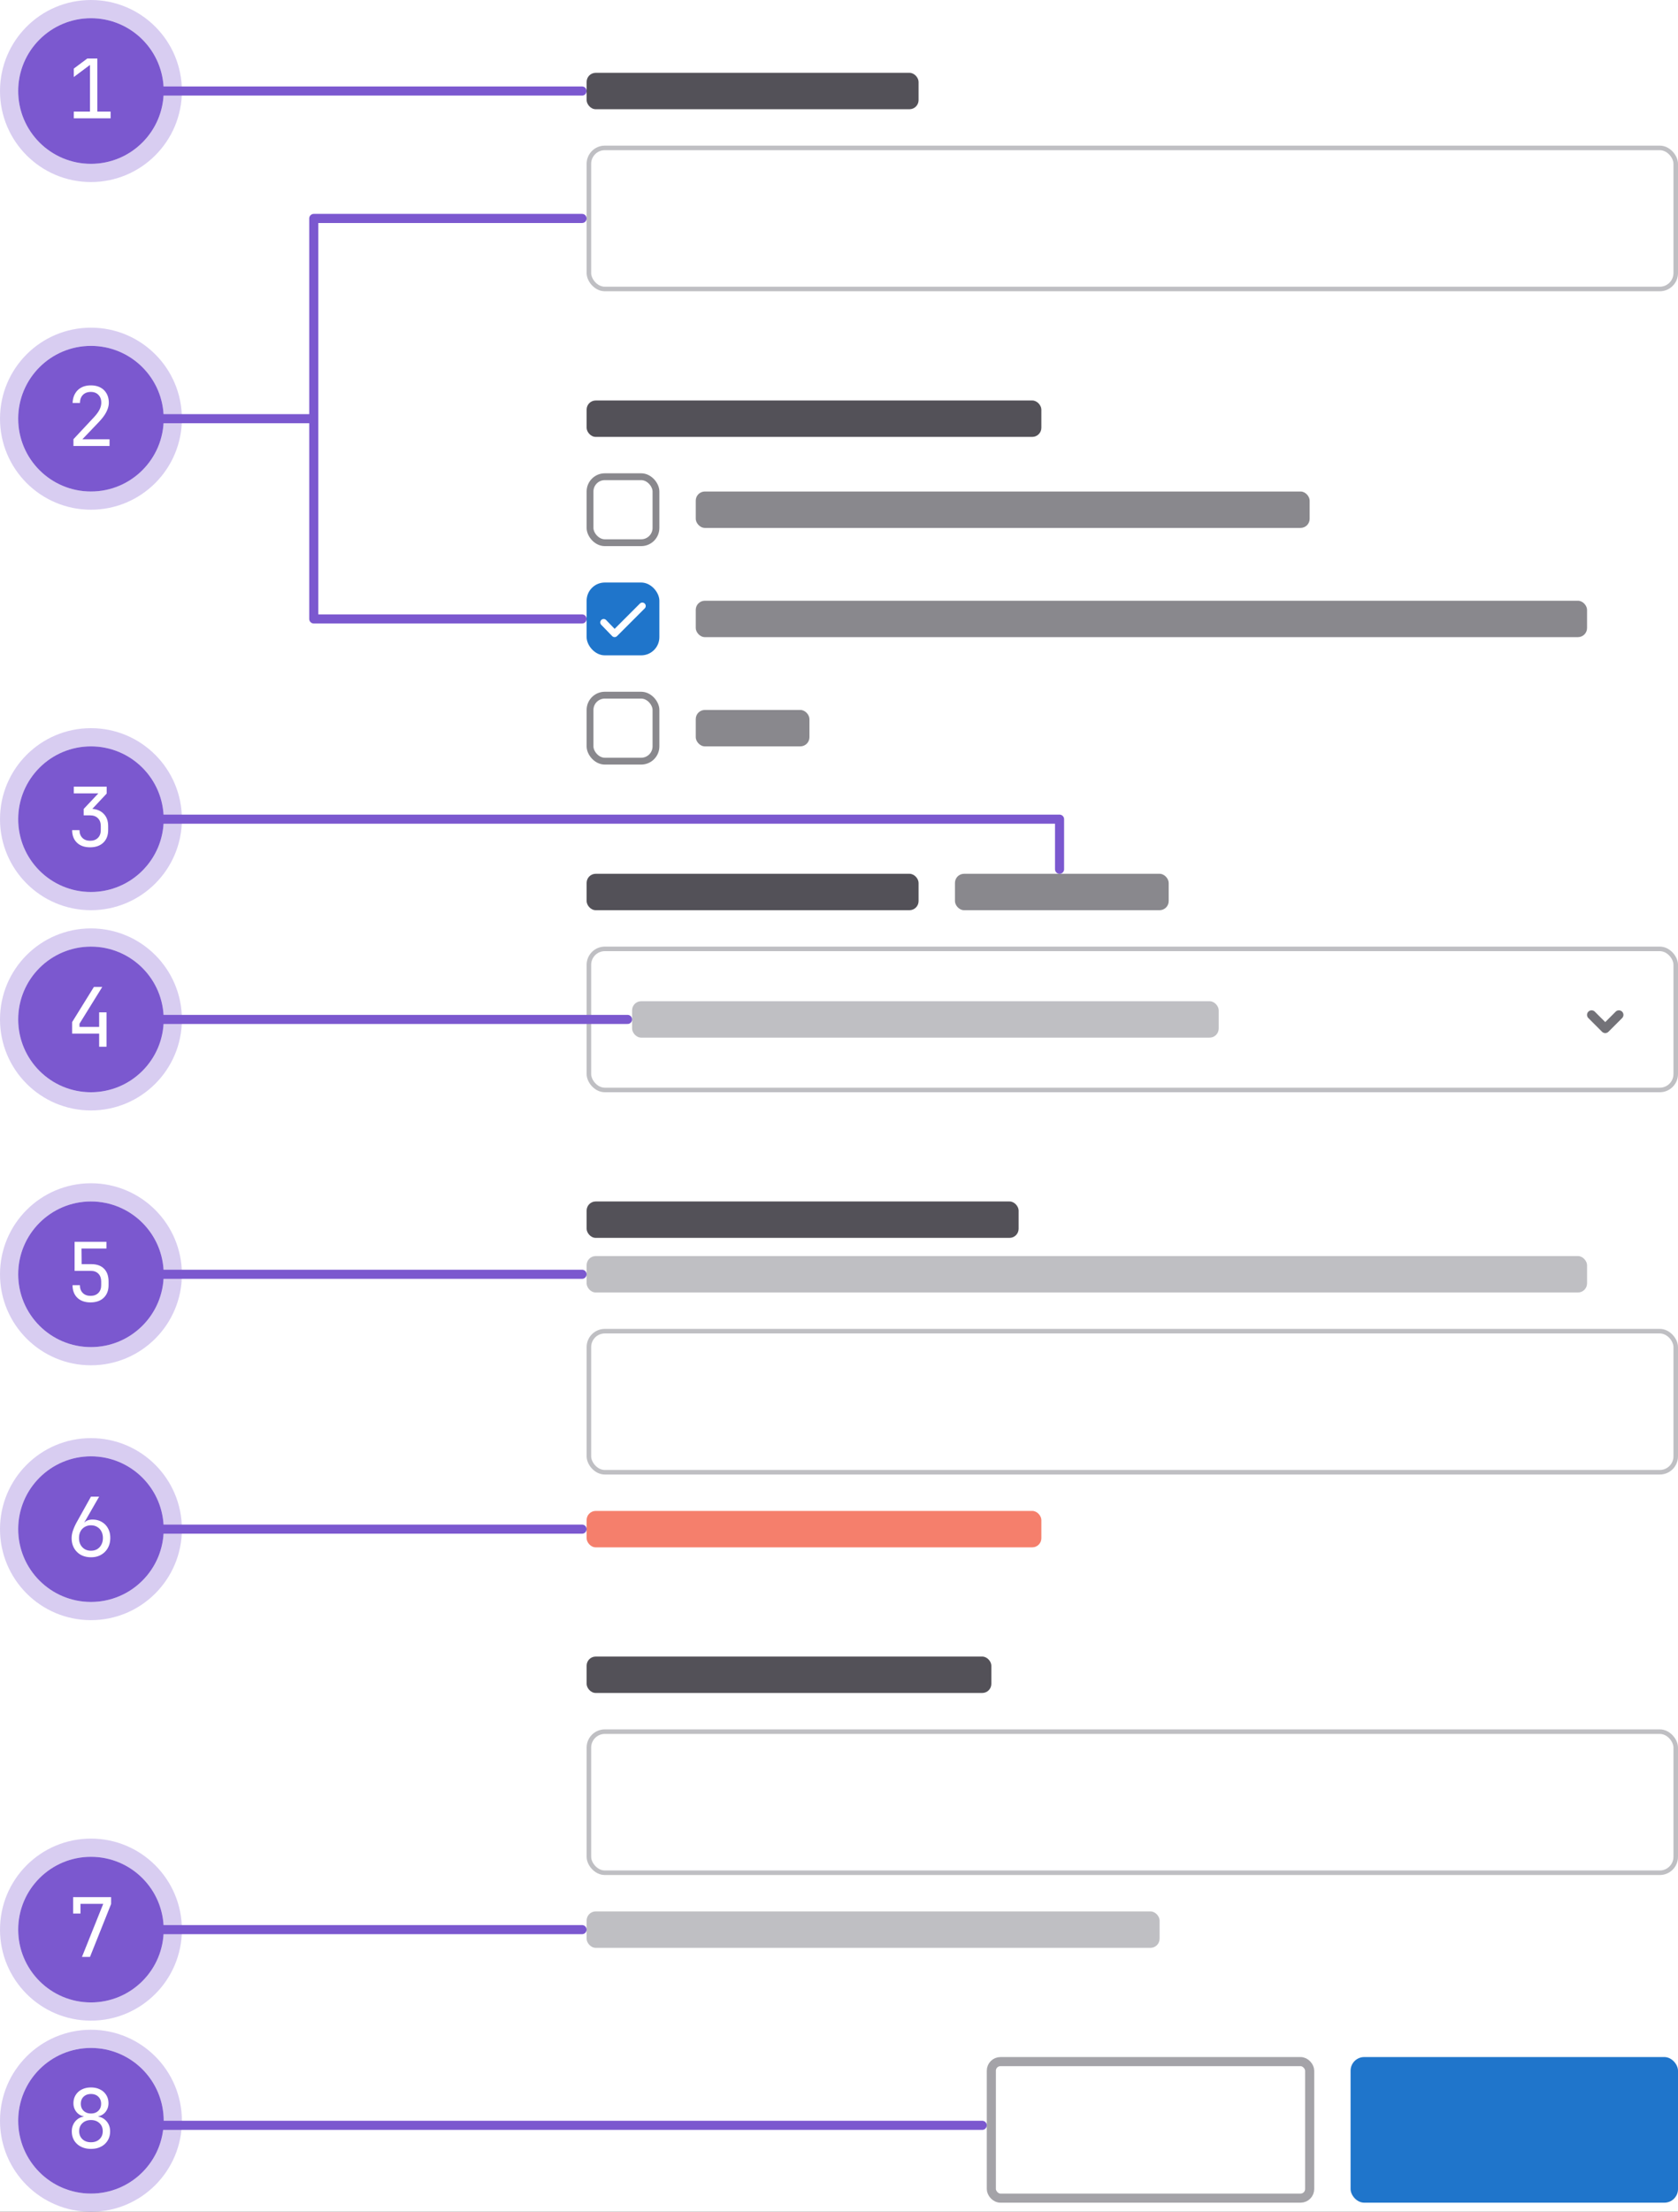 <svg width="369" height="486" fill="none" xmlns="http://www.w3.org/2000/svg"><rect width="100%" height="100%" fill="#333333" stroke="none"/><g clip-path="url(#form-structure__a)"><path fill="#fff" d="M0 0h369v486H0z"/><rect x="129" y="16" width="73" height="8" rx="2" fill="#535158"/><rect x="129.5" y="32.5" width="239" height="31" rx="3.5" fill="#fff"/><rect x="129.5" y="32.5" width="239" height="31" rx="3.5" stroke="#BFBFC3"/><rect x="129" y="88" width="100" height="8" rx="2" fill="#535158"/><rect x="129.75" y="104.75" width="14.5" height="14.5" rx="3.25" fill="#fff"/><rect x="129.75" y="104.75" width="14.5" height="14.5" rx="3.25" stroke="#89888D" stroke-width="1.5"/><rect x="153" y="108" width="135" height="8" rx="2" fill="#89888D"/><rect x="129" y="128" width="16" height="16" rx="4" fill="#1F75CB"/><path d="m132.75 136.763 2.403 2.484 6.097-6.097" stroke="#fff" stroke-width="1.5" stroke-linecap="round" stroke-linejoin="round"/><rect x="153" y="132" width="196" height="8" rx="2" fill="#89888D"/><rect x="129.75" y="152.75" width="14.5" height="14.5" rx="3.25" fill="#fff"/><rect x="129.75" y="152.75" width="14.5" height="14.5" rx="3.25" stroke="#89888D" stroke-width="1.5"/><rect x="153" y="156" width="25" height="8" rx="2" fill="#89888D"/><rect x="129" y="192" width="73" height="8" rx="2" fill="#535158"/><rect x="210" y="192" width="47" height="8" rx="2" fill="#89888D"/><rect x="129.5" y="208.5" width="239" height="31" rx="3.5" fill="#fff"/><rect x="129.5" y="208.5" width="239" height="31" rx="3.5" stroke="#BFBFC3"/><path fill-rule="evenodd" clip-rule="evenodd" d="M352.293 226.707a.999.999 0 0 0 1.414 0l3-3a.999.999 0 1 0-1.414-1.414L353 224.586l-2.293-2.293a.999.999 0 1 0-1.414 1.414l3 3Z" fill="#737278"/><rect x="139" y="220" width="129" height="8" rx="2" fill="#BFBFC3"/><rect x="129" y="264" width="95" height="8" rx="2" fill="#535158"/><rect x="129" y="276" width="220" height="8" rx="2" fill="#BFBFC3"/><rect x="129.5" y="292.5" width="239" height="31" rx="3.5" fill="#fff"/><rect x="129.5" y="292.5" width="239" height="31" rx="3.5" stroke="#BFBFC3"/><rect x="129" y="332" width="100" height="8" rx="2" fill="#F57F6C"/><rect x="129" y="364" width="89" height="8" rx="2" fill="#535158"/><rect x="129.5" y="380.5" width="239" height="31" rx="3.5" fill="#fff"/><rect x="129.5" y="380.5" width="239" height="31" rx="3.5" stroke="#BFBFC3"/><rect x="129" y="420" width="126" height="8" rx="2" fill="#BFBFC3"/><rect x="218" y="453" width="70" height="30" rx="2" fill="#fff"/><rect x="218" y="453" width="70" height="30" rx="2" stroke="#A4A3A8" stroke-width="2"/><rect x="297" y="452" width="72" height="32" rx="3" fill="#1F75CB"/><path stroke="#7B58CF" stroke-width="2" stroke-linecap="round" d="M25 467h191"/><circle cx="20" cy="466" r="16" fill="#7B58CF"/><circle cx="20" cy="466" r="18" stroke="#7B58CF" stroke-opacity=".3" stroke-width="4"/><path d="M20.003 472.18c-.828 0-1.56-.162-2.195-.486a3.702 3.702 0 0 1-1.494-1.35c-.348-.588-.523-1.26-.523-2.016 0-.552.108-1.056.325-1.512a3.1 3.1 0 0 1 .9-1.134c.396-.312.858-.51 1.386-.594v-.054c-.684-.156-1.23-.498-1.639-1.026a2.994 2.994 0 0 1-.612-1.854c0-.684.163-1.284.486-1.8a3.254 3.254 0 0 1 1.35-1.224c.589-.3 1.26-.45 2.017-.45.767 0 1.44.15 2.015.45a3.254 3.254 0 0 1 1.35 1.224c.325.516.486 1.116.486 1.8 0 .696-.204 1.314-.611 1.854-.409.528-.954.87-1.639 1.026v.054a2.83 2.83 0 0 1 1.369.594c.395.3.701.678.918 1.134.216.456.323.96.323 1.512 0 .756-.18 1.428-.54 2.016a3.577 3.577 0 0 1-1.476 1.35c-.623.324-1.356.486-2.196.486Zm0-1.458c.768 0 1.392-.222 1.872-.666.48-.456.72-1.044.72-1.764 0-.732-.24-1.32-.72-1.764-.48-.456-1.104-.684-1.872-.684s-1.392.228-1.872.684c-.48.444-.72 1.032-.72 1.764 0 .72.24 1.308.72 1.764.48.444 1.104.666 1.872.666Zm0-6.318c.672 0 1.212-.198 1.62-.594.409-.396.612-.912.612-1.548s-.203-1.152-.611-1.548c-.409-.396-.948-.594-1.62-.594-.66 0-1.2.198-1.62.594-.409.396-.613.912-.613 1.548s.204 1.152.613 1.548c.42.396.96.594 1.62.594Z" fill="#fff"/><path stroke="#7B58CF" stroke-width="2" stroke-linecap="round" d="M25 424h103"/><circle cx="20" cy="424" r="16" fill="#7B58CF"/><circle cx="20" cy="424" r="18" stroke="#7B58CF" stroke-opacity=".3" stroke-width="4"/><path d="m18.023 430 4.68-11.664H17.7v2.124h-1.62v-3.6h8.352v1.512L19.788 430h-1.765Z" fill="#fff"/><path stroke="#7B58CF" stroke-width="2" stroke-linecap="round" d="M25 336h103"/><circle cx="20" cy="336" r="16" fill="#7B58CF"/><circle cx="20" cy="336" r="18" stroke="#7B58CF" stroke-opacity=".3" stroke-width="4"/><path d="M20.021 342.18c-.84 0-1.584-.174-2.232-.522a3.922 3.922 0 0 1-1.494-1.476c-.36-.636-.54-1.368-.54-2.196 0-.576.108-1.164.324-1.764.216-.612.51-1.248.883-1.908l3.041-5.454h1.8l-3.24 5.634.055.036c.155-.204.39-.36.702-.468a3.118 3.118 0 0 1 1.026-.162c.78 0 1.457.174 2.034.522a3.501 3.501 0 0 1 1.367 1.404c.337.6.505 1.296.505 2.088 0 .84-.18 1.584-.54 2.232a3.885 3.885 0 0 1-1.494 1.494c-.625.36-1.357.54-2.197.54Zm-.018-1.44c.529 0 .985-.114 1.369-.342.395-.24.701-.57.918-.99.227-.42.341-.906.341-1.458 0-.552-.114-1.038-.341-1.458a2.317 2.317 0 0 0-.918-.972c-.384-.24-.84-.36-1.369-.36-.515 0-.971.12-1.367.36a2.435 2.435 0 0 0-.936.972c-.216.42-.325.906-.325 1.458 0 .552.108 1.038.325 1.458.227.42.54.75.936.99.396.228.852.342 1.367.342Z" fill="#fff"/><path stroke="#7B58CF" stroke-width="2" stroke-linecap="round" d="M25 280h103"/><circle cx="20" cy="280" r="16" fill="#7B58CF"/><circle cx="20" cy="280" r="18" stroke="#7B58CF" stroke-opacity=".3" stroke-width="4"/><path d="M19.895 286.18c-1.212 0-2.171-.336-2.88-1.008-.707-.684-1.062-1.608-1.062-2.772h1.62c0 .72.21 1.29.63 1.71.42.42.99.63 1.71.63s1.29-.21 1.71-.63c.42-.42.63-.99.63-1.71v-.81c0-.72-.204-1.29-.611-1.71-.409-.42-.96-.63-1.657-.63h-3.581v-6.39h7.002v1.476h-5.49l.035 3.438h2.125c1.212 0 2.148.336 2.808 1.008.66.66.99 1.596.99 2.808v.81c0 1.164-.36 2.088-1.08 2.772-.709.672-1.675 1.008-2.899 1.008Z" fill="#fff"/><path stroke="#7B58CF" stroke-width="2" stroke-linecap="round" d="M35 224h103"/><circle cx="20" cy="224" r="16" fill="#7B58CF"/><circle cx="20" cy="224" r="18" stroke="#7B58CF" stroke-opacity=".3" stroke-width="4"/><path d="M21.803 230v-2.88h-5.94v-2.538l4.788-7.722h1.837l-5.005 8.082v.702h4.32v-3.204h1.62V230h-1.62Z" fill="#fff"/><path stroke="#7B58CF" stroke-width="2" stroke-linecap="round" d="M233 191v-11m-198 0h198"/><circle cx="20" cy="180" r="16" fill="#7B58CF"/><circle cx="20" cy="180" r="18" stroke="#7B58CF" stroke-opacity=".3" stroke-width="4"/><path d="M19.805 186.18c-1.212 0-2.171-.336-2.88-1.008-.707-.684-1.062-1.608-1.062-2.772h1.62c0 .72.21 1.29.63 1.71.42.42.99.63 1.71.63s1.29-.21 1.71-.63c.42-.42.63-.99.63-1.71v-.9c0-.72-.21-1.29-.63-1.71-.42-.42-.99-.63-1.71-.63h-1.422v-1.404l3.223-3.42h-5.4v-1.476h7.235v1.512l-3.6 3.834v-.486c1.212 0 2.166.342 2.862 1.026.709.672 1.063 1.59 1.063 2.754v.9c0 1.164-.36 2.088-1.08 2.772-.709.672-1.675 1.008-2.899 1.008Z" fill="#fff"/><path stroke="#7B58CF" stroke-width="2" stroke-linecap="round" d="M69 48h59m-59 88h59M35 92h34m0 44V48"/><circle cx="20" cy="92" r="16" fill="#7B58CF"/><circle cx="20" cy="92" r="18" stroke="#7B58CF" stroke-opacity=".3" stroke-width="4"/><path d="M16.151 98v-1.494l4.375-4.68c.636-.672 1.085-1.272 1.35-1.8.264-.528.395-1.044.395-1.548 0-.72-.21-1.29-.63-1.71-.407-.432-.965-.648-1.673-.648-.733 0-1.314.222-1.747.666-.42.432-.63 1.02-.63 1.764h-1.62c.024-.792.204-1.476.54-2.052a3.41 3.41 0 0 1 1.387-1.35c.587-.312 1.277-.468 2.07-.468.816 0 1.517.156 2.105.468a3.325 3.325 0 0 1 1.369 1.332c.323.564.485 1.236.485 2.016 0 .624-.174 1.284-.521 1.98-.336.696-.918 1.476-1.746 2.34l-3.547 3.708h5.977V98h-7.94Z" fill="#fff"/><path stroke="#7B58CF" stroke-width="2" stroke-linecap="round" d="M35 20h93"/><circle cx="20" cy="20" r="16" fill="#7B58CF"/><circle cx="20" cy="20" r="18" stroke="#7B58CF" stroke-opacity=".3" stroke-width="4"/><path d="M16.224 26v-1.476h3.564v-10.26l-3.564 2.664v-1.854l2.97-2.214h2.213v11.664h2.916V26h-8.1Z" fill="#fff"/></g><defs><clipPath id="form-structure__a"><path fill="#fff" d="M0 0h369v486H0z"/></clipPath></defs></svg>
